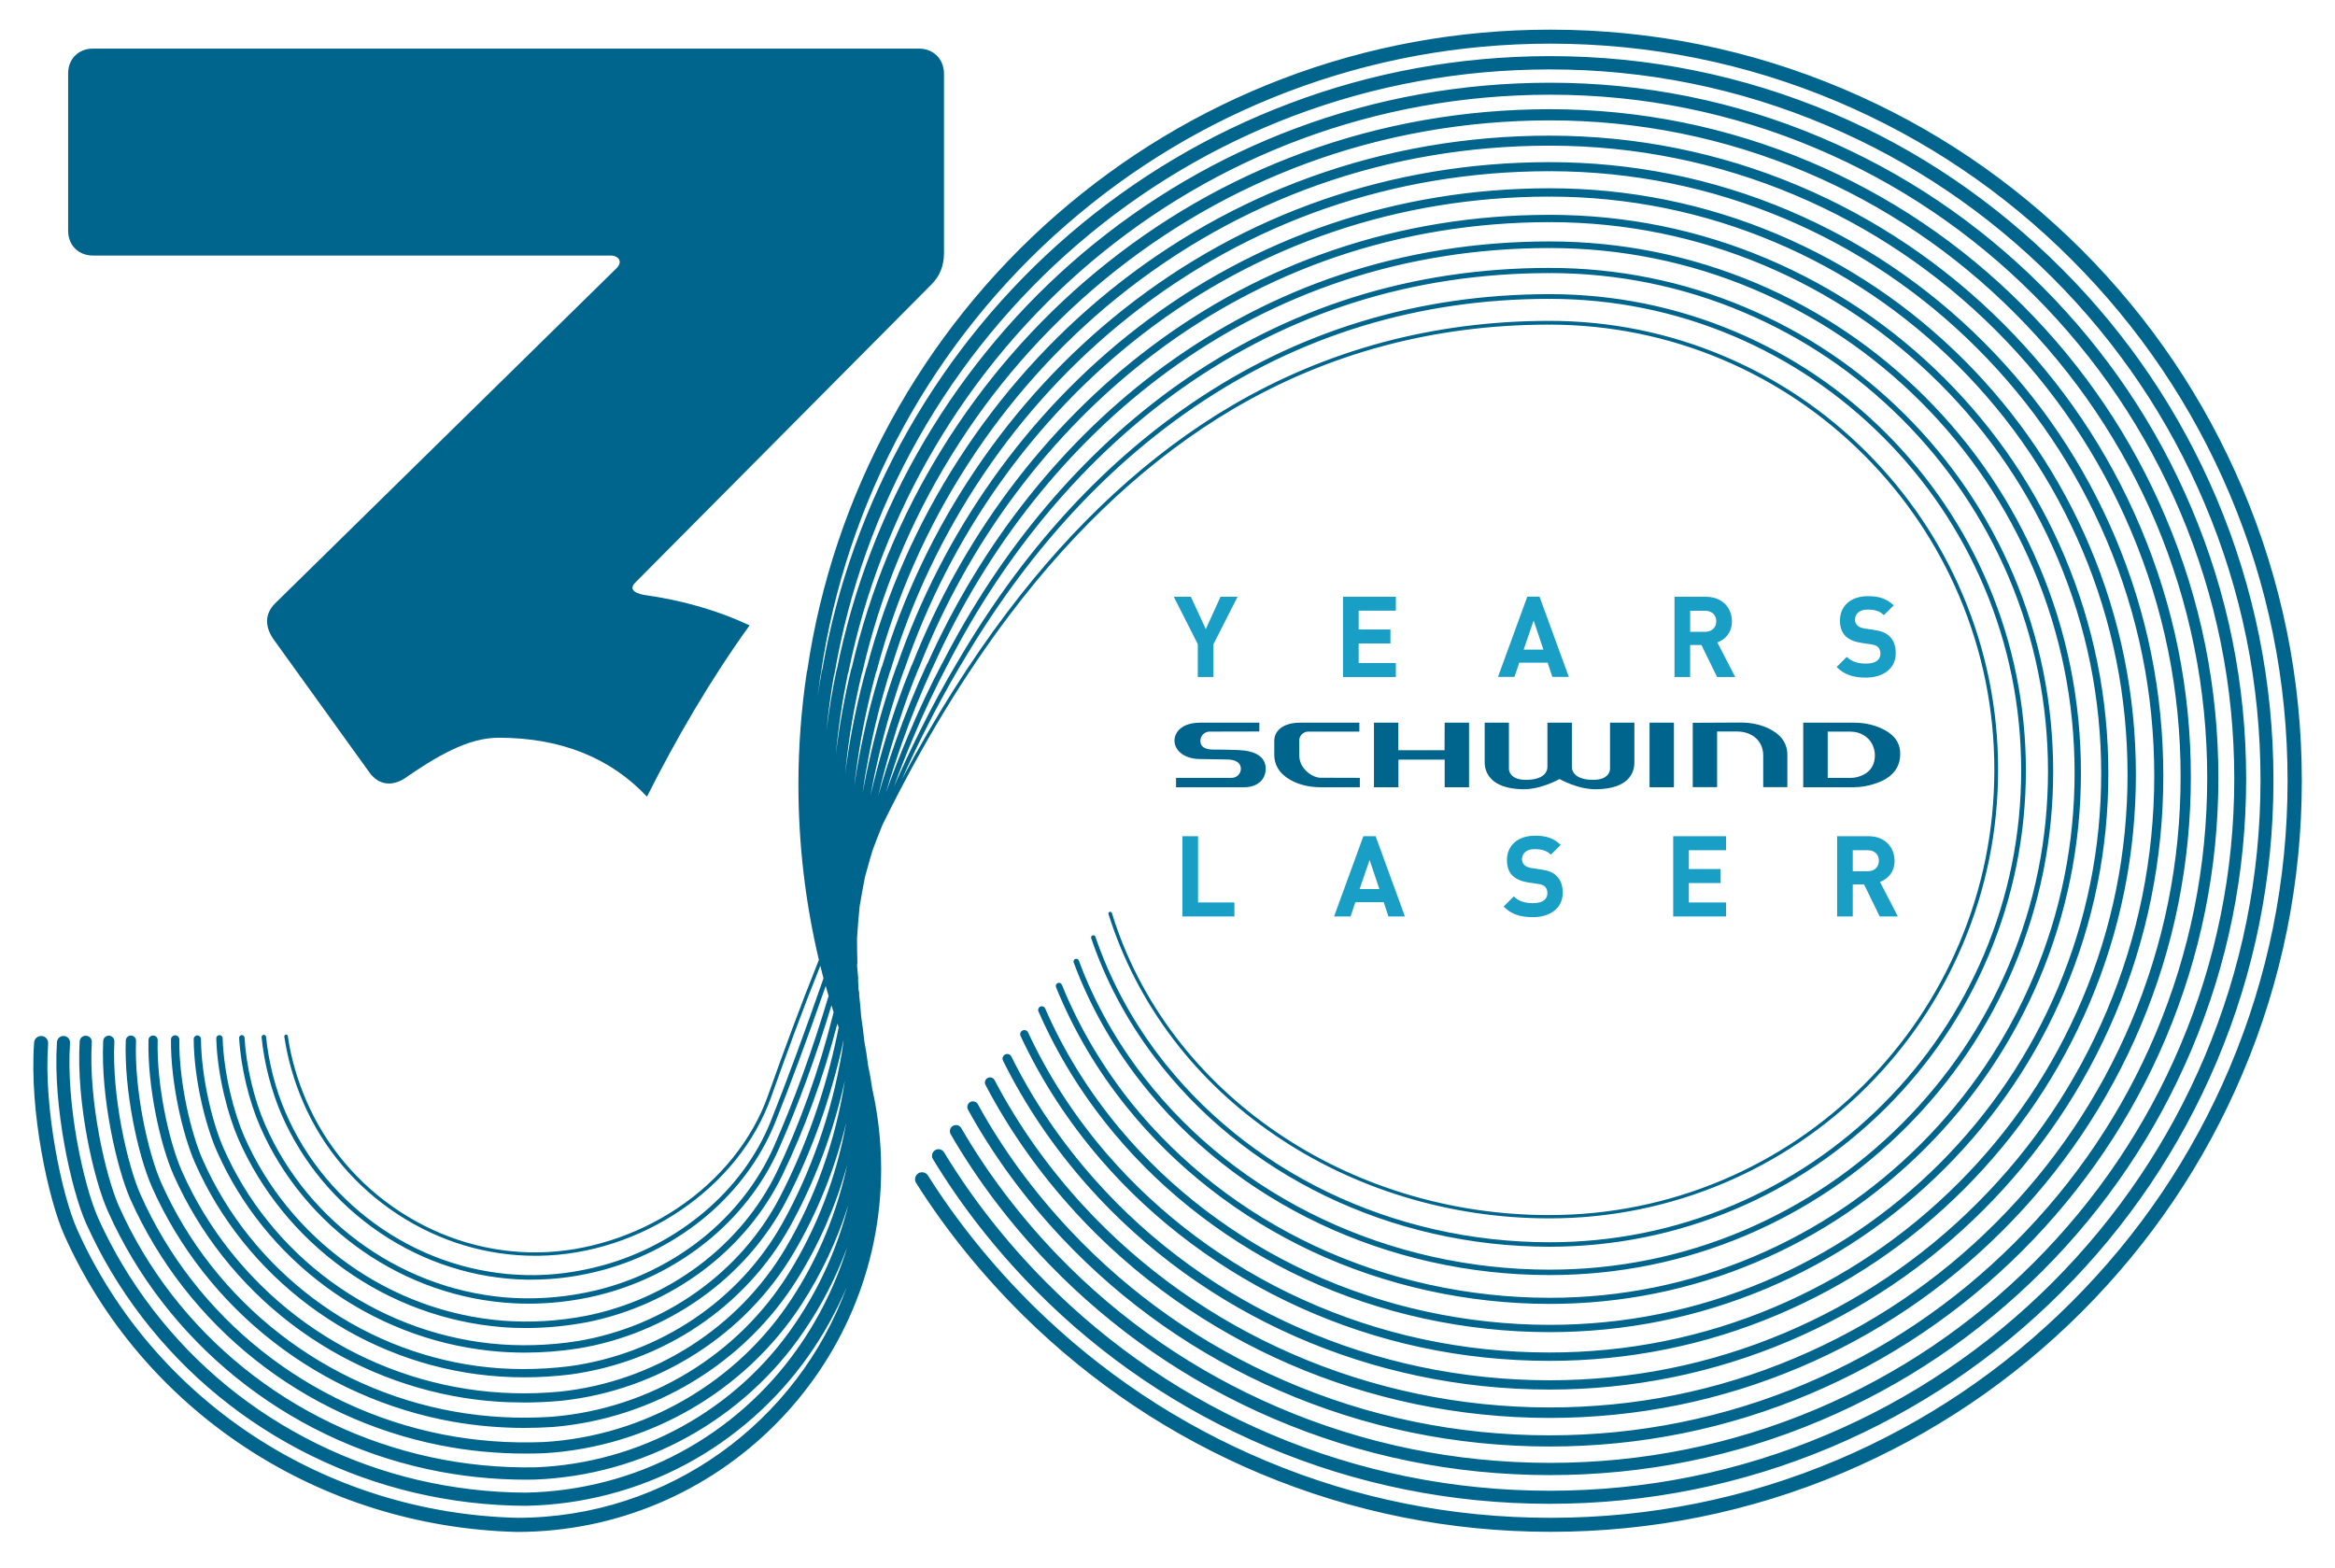 <?xml version="1.0" encoding="utf-8"?>
<!-- Generator: Adobe Illustrator 26.0.2, SVG Export Plug-In . SVG Version: 6.00 Build 0)  -->
<svg version="1.1" id="Ebene_1" xmlns="http://www.w3.org/2000/svg" xmlns:xlink="http://www.w3.org/1999/xlink" x="0px" y="0px"
	 viewBox="0 0 1984.3 1332.3" style="enable-background:new 0 0 1984.3 1332.3;" xml:space="preserve">
<style type="text/css">
	.st0{fill:none;}
	.st1{fill:#00658C;}
	.st2{fill-rule:evenodd;clip-rule:evenodd;fill:#00658C;}
	.st3{fill:#199EC5;}
</style>
<path class="st1" d="M780.9,41.3H79c-12.3,0-21.1,8.8-21.1,21.1v133.7c0,12.3,8.8,21.1,21.1,21.1h439.8c7,0,10.6,5.3,5.3,10.6
	l-290.3,285c-8.8,8.8-8.8,19.3-1.8,29.9L313,655.2c7,10.6,17.6,14.1,29.9,7c28.1-19.4,54.5-35.2,80.9-35.2
	c53.4,0,95.4,17.5,126,50.1c24.8-49.3,53.6-98.9,87.2-145.6c-26.7-12.5-56.6-21.3-90-25.9c-8.8-1.8-12.3-5.3-7-10.6l251.6-253.3
	c7-7,10.6-15.8,10.6-26.4v-153C802,50.1,793.2,41.3,780.9,41.3z"/>
<path class="st1" d="M1905.7,415.1c-32.2-76-78.2-144.3-136.8-202.9C1710.3,153.6,1642,107.5,1566,75.4
	c-78.7-33.3-162.3-50.2-248.5-50.2c-78.6,0-155.3,14.1-228,41.9c-70.3,26.9-134.7,65.7-191.7,115.4C783.2,282.6,708,420.2,686,570
	c-0.2,0.5-0.4,1-0.4,1.5c-4.7,31.3-7.1,63.4-7.1,95.4c0,50.6,5.9,100.4,17.4,148.9c-16.1,40.1-30.3,78.8-43.4,115.7
	c-13.3,37.3-40.6,71.2-77,95.5c-35.4,23.5-77.2,36.8-117.8,37.4c-41.6,0.6-82.3-11.4-117.8-34.6c-35.3-23.1-62.8-55.6-79.4-93.9
	c-7.8-18-13.2-36.6-15.9-55.3c-0.1-0.8-0.9-1.4-1.7-1.3c-0.8,0.1-1.4,0.9-1.3,1.7c2.8,18.9,8.2,37.7,16.1,56
	c16.8,38.9,44.7,71.8,80.5,95.2c35.2,23,75.4,35.1,116.6,35.1c1,0,2,0,2.9,0c87.1-1.2,170.3-57.9,197.6-134.8
	c12.7-35.7,26.3-73.1,41.8-111.7c0.9,3.6,1.8,7.1,2.7,10.7c-16.5,47.4-31.6,88.4-44.9,121.7c-11.6,28.9-31.1,55.5-56.5,76.9
	c-24.6,20.8-54.3,36.5-85.7,45.2c-21.8,6-43.8,8.9-65.4,8.4c-43.4-0.9-85.6-14.4-122.2-39.1c-36.5-24.7-65-58.8-82.3-98.8
	c-8.6-19.7-14.6-43.2-16.7-64.6c-0.1-1-1-1.8-2.1-1.7c-1,0.1-1.8,1-1.7,2.1c2.1,21.8,8.3,45.7,17,65.8
	c17.7,40.6,46.6,75.3,83.7,100.4c37.2,25.1,80.2,38.9,124.3,39.8c1.5,0,2.9,0,4.4,0c20.6,0,41.5-2.9,62.1-8.6
	c32-8.9,62.1-24.8,87.1-46c25.8-21.9,45.7-49,57.6-78.4c12.9-32.1,27.4-71.3,43.2-116.6c0.8,2.8,1.6,5.6,2.4,8.4c0,0,0,0,0,0.1
	c-13.5,45.5-29.6,89.9-46.6,128.3c-13.2,29.7-34.3,56.7-61.2,78.1c-26.4,21-57.8,36.2-90.8,44c-22.8,5.3-45.8,7.4-68.3,6.3
	c-91.7-4.7-174.9-62.6-211.9-147.3c-9.4-21.5-16.1-49.8-17.5-74c-0.1-1.3-1.2-2.2-2.4-2.2c-1.3,0.1-2.2,1.2-2.2,2.4
	c1.4,24.7,8.3,53.6,17.9,75.5c37.7,86.3,122.5,145.3,215.9,150.1c4.1,0.2,8.2,0.3,12.2,0.3c19,0,38.3-2.2,57.4-6.7
	c33.7-8,65.7-23.5,92.6-44.9c27.5-21.8,49.1-49.4,62.6-79.8c16.3-36.7,31.7-78.9,44.8-122.2c0.6,2,1.2,3.9,1.8,5.9
	c-0.2,0.8-0.4,1.6-0.6,2.4c-11.7,46.9-28.3,93.1-47.8,133.6c-14.7,30.5-37.6,57.9-66,79.2c-28.1,21.1-61.3,35.9-95.9,42.8
	c-23.9,4.6-47.9,6-71.3,4.1c-46.9-3.8-92.2-20.5-131-48.2c-38.8-27.7-69.4-65.3-88.3-108.5c-8.4-19.2-17.3-52.5-18.3-83.3
	c0-1.5-1.3-2.7-2.8-2.6c-1.5,0-2.7,1.3-2.6,2.8c0.9,31.6,10.1,65.6,18.7,85.3c19.3,44.1,50.5,82.5,90.1,110.8
	c39.6,28.3,85.9,45.3,133.8,49.2c6.9,0.6,13.8,0.8,20.8,0.8c17.2,0,34.6-1.7,52-5c35.4-7.1,69.3-22.2,98.1-43.8
	c29.1-21.8,52.5-49.9,67.6-81.2c18.9-39.1,35-83.5,46.7-128.7c0.4,1.1,0.7,2.1,1.1,3.2c-0.4,2-0.8,3.9-1.2,5.9
	c-10.1,48.7-27.1,96.7-49,138.8c-16.3,31.3-40.8,59.1-70.7,80.3c-29.9,21.2-64.8,35.6-100.9,41.6c-24.9,3.9-49.9,4.6-74.2,2
	c-48.7-5.2-95.5-23.5-135.5-52.7c-40-29.3-71.6-68.5-91.3-113.4c-9.3-21.1-18.8-59.7-19.1-92.6c0-1.7-1.4-3.1-3.1-3.1
	c-1.7,0-3.1,1.4-3.1,3.1c0.2,33.8,10,73.4,19.6,95.1c20.2,45.9,52.5,86,93.3,115.9c40.9,29.9,88.7,48.6,138.5,53.9
	c9.9,1.1,19.9,1.6,30,1.6c15.2,0,30.6-1.2,45.9-3.6c37.1-6.2,72.9-20.9,103.6-42.7c30.8-21.8,55.9-50.4,72.6-82.6
	c21.6-41.4,38.3-88.4,48.7-136.2c0,0.1,0.1,0.2,0.1,0.3c-0.5,3.5-1.1,7-1.6,10.5c-8.6,50.7-26,100.5-50.2,144
	c-36.7,65.9-104.5,111.5-181.5,121.9c-26,3.2-52,3.2-77.2-0.1c-102.7-13.6-192.5-80.9-234.2-175.6c-9.9-22.5-20.2-65.8-19.8-102
	c0-2-1.5-3.5-3.5-3.6c-1.9,0-3.5,1.5-3.6,3.5c-0.4,37.1,10.2,81.8,20.4,104.9c42.7,96.9,134.6,165.8,239.8,179.7
	c13.1,1.7,26.4,2.6,39.8,2.6c13,0,26.1-0.8,39.2-2.4c79.2-10.7,149-57.6,186.7-125.5c21.1-38,37.1-80.6,46.8-124.5
	c-7.7,50.5-25.1,99.6-50.4,142.6c-40,67.7-111.5,113.3-191.2,121.9c-27,2.6-54,1.8-80.1-2.3c-52.2-8.1-102.1-29.5-144.4-61.8
	c-42.3-32.4-76-75-97.3-123.2c-10.9-24.7-21.6-73-20.6-111.3c0.1-2.2-1.7-4-3.8-4c-2.2-0.1-4,1.7-4,3.8c-1,39.4,10,89.2,21.3,114.7
	c21.9,49.4,56.3,93.1,99.7,126.3c43.3,33.1,94.5,55,148,63.3c16.5,2.6,33.3,3.8,50.2,3.8c10.6,0,21.3-0.5,31.9-1.5
	c82.3-8.9,156-55.9,197.2-125.7c20-33.8,35.1-71.5,44.6-110.5c-8.1,45.5-24.8,89.3-48.9,128c-43.2,69.5-118.4,115-201,121.8
	c-28.1,1.9-56,0.4-83.1-4.4c-54-9.6-105.4-32.5-148.8-66.4c-43.5-33.9-78.2-78.2-100.3-128.1c-11.5-26-23-79.5-21.4-120.6
	c0.1-2.4-1.8-4.4-4.2-4.5c-2.4-0.1-4.4,1.8-4.5,4.2c-1.6,42.4,10.3,97.6,22.2,124.5c22.7,51.2,58.3,96.7,102.9,131.4
	c44.5,34.7,97.3,58.2,152.7,68.1c20,3.5,40.5,5.3,61.1,5.3c8,0,16.1-0.3,24.1-0.8c85.4-7.1,163.1-54.1,207.8-125.9
	c18.6-29.9,32.9-62.7,42.3-97.1c-8.6,40.6-24.6,79.4-47.2,114c-46.4,71.2-125.3,116.8-210.8,121.8c-29.1,1.2-58-1-86-6.5
	c-114-22.6-209.9-98.8-256.6-203.9c-10.8-24.2-24.5-82.9-22.2-130c0.1-2.6-1.9-4.9-4.5-5c-2.6-0.1-4.9,1.9-5,4.5
	c-2.3,48.5,11.9,109.2,23,134.3c48,107.9,146.5,186.2,263.5,209.4c23.7,4.7,48,7,72.5,7c5.3,0,10.6-0.1,15.9-0.3
	c88.6-5.3,170.2-52.4,218.3-126.1c17.1-26.3,30.6-54.9,40-84.8c-9.1,36.1-24.4,70.3-45.5,101.1c-49.4,72.9-131.9,118.4-220.6,121.8
	c-30.1,0.5-60-2.4-88.9-8.7C247.9,1212.9,149.1,1133.2,101,1025c-11.2-25.2-25.9-89.3-23-139.3c0.2-2.8-2-5.3-4.9-5.4
	c-2.9-0.2-5.3,2-5.4,4.9c-3,52.3,11.9,117.3,23.9,144.1c49.5,111.1,150.9,193.1,271.4,219.3c27.5,6,55.8,9,84.3,9
	c2.4,0,4.7,0,7.1-0.1c0,0,0.1,0,0.1,0c92-3.5,177.6-50.7,228.8-126.3c15.2-22.2,27.4-46.1,36.7-71.2c-9.5,30.9-23.8,60.2-42.7,86.8
	c-25.5,36.1-59.7,66.4-98.8,87.4c-40.2,21.7-85.7,33.5-131.6,34.4c-31.1-0.1-62-3.8-91.9-10.8c-59.3-13.9-115.4-41.6-162.3-80
	c-47-38.5-84.8-87.9-109.4-142.8c-11.9-26.8-27.3-95.1-23.8-148.6c0.2-3.1-2.1-5.7-5.2-5.9c-3.1-0.2-5.7,2.1-5.9,5.2
	c-3.6,55.3,12.3,126.1,24.7,153.9c25.2,56.5,64.1,107.3,112.5,146.9c48.2,39.5,105.8,67.9,166.8,82.2c30.7,7.2,62.5,11,94.5,11.1
	c0,0,0,0,0,0c0,0,0.1,0,0.1,0c47.6-0.9,94.9-13.2,136.7-35.7c40.6-21.9,76.1-53.3,102.7-90.8c13.3-18.7,24.3-38.6,33.2-59.5
	C678.1,1208,568.3,1290,439.5,1290c-80.6-2-158.3-26.3-224.8-70.1c-65.8-43.5-117.4-104-149.2-175.1c-12.9-28.9-28.6-103-24.6-157.9
	c0.2-3.3-2.2-6.2-5.5-6.4c-3.3-0.2-6.2,2.2-6.4,5.5c-4.3,59,12.4,134.2,25.6,163.7c32.7,73.2,85.8,135.5,153.5,180.2
	c68.3,45.1,148.3,70,231.1,72.1c0,0,0.1,0,0.1,0c170.6,0,309.5-138.4,309.5-308.5c0-23.2-2.6-46-7.6-68.3
	c-0.9-6.7-2.1-13.3-3.5-19.8c-0.8-6.8-1.9-13.7-3.2-20.5c-0.7-7-1.6-14-2.7-21c-0.4-6.1-1-12.3-1.7-18.4c0.1-0.5,0.1-1.1,0-1.7
	c-0.2-0.9-0.3-1.9-0.5-2.8c-0.1-2.8-0.2-5.5-0.4-8.3c0.1-0.5,0.2-1,0.1-1.5c-0.3-3.4-0.7-6.9-0.9-10.3c0-0.3,0-0.7,0-1
	c0.1-0.4,0.2-0.8,0.2-1.3c-0.2-7-0.3-14.1-0.3-21.1c0.6-9,1.3-18,2.2-27.1c1.4-8.3,2.9-16.5,4.5-24.8c2.1-7.7,4.2-15.3,6.5-22.9
	c2.7-7.3,5.5-14.5,8.4-21.6c33.6-68.3,69.3-127.2,108.4-178.9c56.8-75.1,120.6-133.8,189.5-174.5c80.7-47.5,170.8-71.7,267.9-71.8
	c0.4,0.2,1,0.2,1.5,0c50.8,0.1,100.1,10.1,146.5,29.7c45.1,19.1,85.5,46.3,120.3,81.1c34.8,34.8,62,75.2,81.1,120.3
	c19.7,46.7,29.7,96.2,29.7,147.3c0,51.1-10,100.6-29.7,147.3c-19.1,45.1-46.3,85.5-81.1,120.3c-34.8,34.8-75.2,62-120.3,81.1
	c-46.7,19.7-96.2,29.7-147.3,29.7c-42,0-83.4-6.2-123.1-18.4c-39.1-12-75.6-29.5-108.6-52.1c-33.2-22.7-62-50-85.6-81
	c-24.3-32-42.6-67.4-54.2-105.2c-0.2-0.8-1.1-1.2-1.9-1c-0.8,0.2-1.2,1.1-1,1.9C954,815,972.4,850.7,996.9,883
	c23.8,31.3,52.8,58.8,86.3,81.6c33.2,22.7,70.1,40.4,109.4,52.4c40,12.3,81.8,18.5,124,18.5c51.5,0,101.4-10.1,148.5-30
	c45.4-19.2,86.2-46.7,121.2-81.7c35-35,62.5-75.8,81.7-121.2c19.9-47,30-97,30-148.5s-10.1-101.4-30-148.5
	c-19.2-45.4-46.7-86.2-81.7-121.2s-75.8-62.5-121.2-81.7c-47-19.9-97-30-148.5-30c-0.1,0-0.3,0-0.4,0
	c-97.7,0.1-188.4,24.4-269.7,72.2c-69.3,40.8-133.4,99.8-190.4,175.2c-31.9,42.2-61.5,89.2-89.6,142.1c6.1-13.7,12.5-27.2,19.1-40.3
	c9.7-19.4,20-38.4,30.7-56.5l0.1-0.2c0.1-0.1,0.1-0.1,0.2-0.2c0,0,0-0.1,0.1-0.1c54.2-92.6,120.8-166.2,198.1-218.9
	c89.3-60.9,190.6-91.9,301.2-92c0.5,0.2,1,0.2,1.5,0c53.9,0.1,106.1,10.7,155.3,31.5c47.7,20.2,90.6,49.1,127.4,85.9
	c36.8,36.8,65.7,79.7,85.9,127.4c20.9,49.4,31.5,101.9,31.5,156.1c0,54.1-10.6,106.6-31.5,156.1c-20.2,47.7-49.1,90.6-85.9,127.4
	c-36.8,36.8-79.7,65.7-127.4,85.9c-49.4,20.9-101.9,31.5-156.1,31.5c-133.4,0-258.1-60.2-333.5-160.9
	c-22.7-30.3-40.3-63.6-52.3-98.7c-0.3-1-1.4-1.5-2.4-1.2c-1,0.3-1.5,1.4-1.2,2.4c12.1,35.6,29.9,69.1,52.9,99.8
	c76.1,101.7,201.9,162.4,336.6,162.4c54.6,0,107.6-10.7,157.6-31.8c48.2-20.4,91.5-49.6,128.7-86.7c37.2-37.2,66.4-80.5,86.7-128.7
	c21.1-49.9,31.8-102.9,31.8-157.6c0-54.6-10.7-107.6-31.8-157.6c-20.4-48.2-49.6-91.5-86.7-128.7c-37.2-37.2-80.5-66.4-128.7-86.7
	c-49.9-21.1-102.9-31.8-157.6-31.8c-0.1,0-0.3,0-0.4,0c-111.5,0.1-213.7,31.3-303.7,92.7c-77.7,53-144.7,127-199.1,220
	c0,0.1-0.1,0.1-0.1,0.2l-0.2,0.3c-10.8,18.2-21.2,37.3-30.9,56.8c-7.9,15.8-15.5,32.1-22.8,48.7c5.2-14.3,10.8-28.4,16.7-42.4
	c8.6-20.5,18.1-40.7,28.3-60.1c0.1-0.1,0.2-0.2,0.2-0.3c0.1-0.1,0.1-0.2,0.1-0.2c49.6-96.9,118.4-178.3,199-235.3
	c92-65.1,197-98.1,312.2-98.3c0.5,0.2,1.1,0.2,1.6,0c56.9,0.1,112.1,11.3,164,33.3c50.4,21.3,95.7,51.9,134.6,90.8
	c38.9,38.9,69.4,84.2,90.8,134.6c22.1,52.2,33.3,107.7,33.3,164.8c0,57.2-11.2,112.6-33.3,164.8c-21.3,50.4-51.9,95.7-90.8,134.6
	c-38.9,38.9-84.2,69.4-134.6,90.8c-52.2,22.1-107.7,33.3-164.8,33.3c-136.2,0-264.8-60.9-344.1-162.8c-23.9-30.7-42.8-64.3-56-99.9
	c-0.4-1.2-1.8-1.8-3-1.4c-1.2,0.4-1.8,1.8-1.4,3c13.4,36,32.5,70.1,56.7,101.1c80.2,103.1,210.2,164.6,347.7,164.6
	c57.8,0,113.9-11.3,166.6-33.6c51-21.6,96.8-52.4,136.1-91.7c39.3-39.3,70.2-85.1,91.7-136.1c22.3-52.8,33.6-108.8,33.6-166.6
	c0-57.8-11.3-113.9-33.6-166.6c-21.6-51-52.4-96.8-91.7-136.1c-39.3-39.3-85.1-70.2-136.1-91.7c-52.8-22.3-108.8-33.6-166.6-33.6
	c-0.1,0-0.3,0-0.4,0c-116.3,0.1-222.3,33.4-315.3,99.1C920,384.3,850.7,466.2,800.8,563.6c0,0.1-0.1,0.1-0.1,0.2l-0.2,0.2
	c0,0.1-0.1,0.1-0.1,0.2c-10.3,19.6-19.9,40-28.5,60.6c-6.8,16-13.1,32.3-19,48.8c4.2-14.3,8.8-28.4,13.7-42.4
	c7.6-21.6,16.3-43,25.8-63.6c0.1-0.1,0.2-0.2,0.2-0.3c0.1-0.1,0.2-0.3,0.2-0.4c46-102.6,115.2-189.6,200-251.6
	c45.5-33.2,95.1-58.9,147.6-76.4c55.6-18.6,114.6-28,175.6-28.1c0.5,0.2,1.1,0.2,1.7,0c59.9,0.1,118.1,11.9,172.8,35.1
	c53.1,22.5,100.8,54.6,141.8,95.6c41,41,73.1,88.7,95.6,141.8c23.3,55,35.1,113.4,35.1,173.6s-11.8,118.6-35.1,173.6
	c-22.5,53.1-54.6,100.8-95.6,141.8c-41,41-88.7,73.1-141.8,95.6c-55,23.3-113.4,35.1-173.6,35.1c-69.1,0-138.2-15.3-199.8-44.2
	c-60.7-28.5-114.2-70.1-154.9-120.5C937.1,907,917,873,902.4,837c-0.6-1.4-2.1-2.1-3.5-1.5c-1.4,0.6-2.1,2.1-1.5,3.5
	c14.8,36.5,35.1,71,60.6,102.5c41.2,51,95.4,93.2,156.8,122c62.3,29.2,132.2,44.7,202.1,44.7c60.9,0,120.1-11.9,175.7-35.5
	c53.8-22.7,102-55.3,143.5-96.8s74-89.7,96.8-143.5c23.5-55.7,35.5-114.8,35.5-175.7c0-60.9-11.9-120.1-35.5-175.7
	c-22.7-53.8-55.3-102-96.8-143.5s-89.7-74-143.5-96.8c-55.7-23.5-114.8-35.5-175.7-35.5c-0.1,0-0.3,0-0.4,0
	c-61.7,0-121.5,9.6-177.7,28.4c-53,17.7-103.1,43.7-149.1,77.2c-85.5,62.4-155.2,150-201.6,253.3c0,0-0.1,0.1-0.1,0.1l-0.2,0.2
	c-0.1,0.1-0.2,0.3-0.2,0.4c-9.7,20.9-18.5,42.6-26.2,64.5c-5.5,15.6-10.6,31.4-15.1,47.2c3.2-13.7,6.8-27.3,10.8-40.9
	c6.6-22.7,14.4-45.3,23.4-67.2c0.1-0.1,0.1-0.2,0.2-0.3c0.1-0.2,0.2-0.4,0.3-0.6c20.8-52.9,48.3-102.6,81.8-147.5
	c34.4-46.2,74.5-86.7,119.2-120.3c46.7-35.2,98.1-62.4,152.6-81.1c57.5-19.6,118.6-29.7,181.5-29.8c0.6,0.2,1.2,0.1,1.7,0
	c63,0.1,124.1,12.5,181.6,36.8c55.8,23.6,105.9,57.4,149,100.4c43,43,76.8,93.2,100.4,149c24.4,57.8,36.8,119.1,36.8,182.4
	s-12.4,124.6-36.8,182.4c-23.6,55.8-57.4,105.9-100.4,149c-43,43-93.2,76.8-149,100.4c-57.8,24.4-119.1,36.8-182.4,36.8
	c-70.8,0-141.6-15.4-205-44.7c-62.2-28.7-117.6-70.9-160.3-121.9c-26.3-31.5-47.7-65.9-63.5-102.3c-0.7-1.6-2.5-2.3-4.1-1.6
	c-1.6,0.7-2.3,2.5-1.6,4.1c16.1,36.9,37.7,71.9,64.4,103.8c43.2,51.8,99.4,94.5,162.4,123.6c64.1,29.6,135.9,45.2,207.6,45.2
	c64.1,0,126.3-12.6,184.8-37.3c56.5-23.9,107.3-58.2,150.9-101.8c43.6-43.6,77.8-94.4,101.8-150.9c24.8-58.5,37.3-120.7,37.3-184.8
	s-12.6-126.3-37.3-184.8c-23.9-56.5-58.2-107.3-101.8-150.9c-43.6-43.6-94.4-77.8-150.9-101.8c-58.5-24.8-120.7-37.3-184.8-37.3
	c-0.1,0-0.3,0-0.4,0c-63.8,0-125.7,10.2-184,30.1c-55.1,18.8-107.1,46.4-154.4,82c-45.2,34-85.7,74.9-120.5,121.6
	c-33.7,45.3-61.4,95.2-82.4,148.4c0,0,0,0,0,0l-0.2,0.2c-0.1,0.2-0.2,0.4-0.3,0.6c-9.1,22.3-17.1,45.2-23.8,68.3
	c-4.1,14.1-7.9,28.4-11.2,42.6c2.2-12.1,4.8-24.3,7.7-36.4c5.6-23.8,12.7-47.6,20.9-70.7c0-0.1,0.1-0.1,0.1-0.2
	c0.2-0.2,0.3-0.5,0.4-0.8c19.3-56,46.3-108.7,80.2-156.7c34.5-48.8,75.5-91.7,121.7-127.4c98.9-76.4,218.2-116.9,345.1-117.1
	c0.8,0.2,1.2,0.1,1.7,0c66.1,0.1,130.1,13.1,190.5,38.6c58.5,24.7,111,60.2,156.1,105.3c45.1,45.1,80.5,97.6,105.3,156.1
	c25.6,60.5,38.6,124.9,38.6,191.2s-13,130.6-38.6,191.2c-24.7,58.5-60.2,111-105.3,156.1c-45.1,45.1-97.6,80.5-156.1,105.3
	c-60.5,25.6-124.9,38.6-191.2,38.6c-73.5,0-144.2-15.2-210.2-45.2c-63.7-28.9-120.9-71.5-165.6-123.2c0,0-0.1-0.1-0.1-0.1
	c-27.5-31.9-50.1-66.7-67.2-103.5c-0.8-1.8-2.9-2.5-4.7-1.7c-1.8,0.8-2.5,2.9-1.7,4.7c17.4,37.4,40.3,72.7,68.2,105.1
	c0,0,0.1,0.1,0.1,0.1c45.3,52.5,103.4,95.7,168.1,125.1c66.9,30.4,138.6,45.8,213.1,45.8c67.3,0,132.5-13.2,193.9-39.2
	c59.3-25.1,112.6-61,158.4-106.8c45.8-45.8,81.7-99,106.8-158.4c26-61.4,39.2-126.7,39.2-193.9s-13.2-132.5-39.2-193.9
	c-25.1-59.3-61-112.6-106.8-158.4c-45.8-45.8-99-81.7-158.4-106.8c-61.4-26-126.7-39.2-193.9-39.2c-0.1,0-0.3,0-0.4,0
	c-128.7,0.1-249.7,41.1-349.9,118.6c-46.8,36.2-88.3,79.6-123.2,129c-34.2,48.4-61.4,101.4-80.9,157.7l-0.1,0.2
	c-0.2,0.2-0.3,0.5-0.4,0.8c-8.5,23.6-15.7,47.9-21.4,72.2c-2.8,11.8-5.3,23.6-7.5,35.4c1.4-9.8,3-19.5,4.9-29.3
	c4.6-25,10.9-49.9,18.5-74.2c0,0,0,0,0,0c0.2-0.3,0.4-0.7,0.5-1.1c17.8-59,44.3-114.8,78.7-165.9c34.6-51.4,76.5-96.7,124.3-134.6
	c101.6-80.5,224.8-123.1,356.1-123.3c0.5,0.1,1,0.1,1.6,0c69.1,0.1,136.1,13.7,199.3,40.4c61.2,25.9,116.1,62.9,163.3,110.1
	c47.2,47.2,84.2,102.1,110.1,163.3c26.8,63.3,40.4,130.6,40.4,200c0,69.3-13.6,136.6-40.4,200c-25.9,61.2-62.9,116.1-110.1,163.3
	c-47.2,47.2-102.1,84.2-163.3,110.1c-63.3,26.8-130.6,40.4-200,40.4c-149.2,0-290.1-62.1-386.4-170.4c-28.7-32.3-52.6-67.5-71-104.7
	c-1-2-3.3-2.8-5.3-1.8c-2,1-2.8,3.3-1.8,5.3c18.7,37.8,43,73.7,72.1,106.5c97.8,110,240.8,173,392.3,173c70.4,0,138.7-13.8,203-41
	c62.1-26.3,117.9-63.9,165.8-111.8c47.9-47.9,85.5-103.7,111.8-165.8c27.2-64.3,41-132.6,41-203s-13.8-138.7-41-203
	c-26.3-62.1-63.9-117.9-111.8-165.8s-103.7-85.5-165.8-111.8c-64.3-27.2-132.6-41-203-41c-0.1,0-0.3,0-0.4,0
	c-133.3,0.1-258.3,43.3-361.5,125c-48.5,38.4-90.8,84.2-125.9,136.3c-34.7,51.4-61.4,107.6-79.4,167.1l0,0c-0.2,0.3-0.4,0.7-0.5,1
	c-7.9,24.9-14.3,50.5-19,76c-1.6,8.3-3,16.7-4.2,25c0.7-6.4,1.6-12.7,2.5-19.1c3.7-26.1,9.1-52.3,16.1-77.8c0.2-0.4,0.4-0.8,0.5-1.2
	c16.4-62.1,42.3-121,77.1-175c34.8-54,77.5-101.7,126.8-141.7c104.4-84.6,231.3-129.4,367.1-129.6c0.5,0.1,1,0.1,1.5,0
	c72.2,0.1,142.2,14.3,208.1,42.1c63.9,27,121.2,65.7,170.5,114.9c49.2,49.2,87.9,106.6,114.9,170.5c28,66.1,42.1,136.3,42.1,208.7
	c0,72.4-14.2,142.6-42.1,208.7c-27,63.9-65.7,121.2-114.9,170.5s-106.6,87.9-170.5,114.9c-66.1,28-136.3,42.1-208.7,42.1
	c-151.9,0-296.6-62.8-396.9-172.2c0,0-0.1-0.1-0.1-0.1c-29.9-32.7-55-68.3-74.7-105.9c-1.1-2.1-3.7-3-5.9-1.8
	c-2.1,1.1-3,3.7-1.8,5.9c20,38.2,45.5,74.5,75.9,107.7c0,0.1,0.1,0.1,0.1,0.2c102,111.3,249,175.1,403.4,175.1
	c73.6,0,144.9-14.4,212.1-42.8c64.9-27.4,123.2-66.7,173.2-116.8c50-50,89.3-108.3,116.8-173.2c28.4-67.2,42.8-138.6,42.8-212.1
	c0-73.6-14.4-144.9-42.8-212.1c-27.4-64.9-66.7-123.2-116.8-173.2c-50-50-108.3-89.3-173.2-116.8c-67.2-28.4-138.6-42.8-212.1-42.8
	c-0.1,0-0.3,0-0.4,0h0c0,0,0,0,0,0c-70.1,0-138.4,11.9-202.9,35.2c-61.6,22.3-118.9,54.7-170.3,96.3
	c-50.1,40.6-93.4,88.9-128.7,143.7c-35.1,54.5-61.3,113.8-77.9,176.4c-0.2,0.4-0.4,0.8-0.5,1.2c-7.2,26.2-12.9,53.1-16.7,79.9
	c-0.5,3.2-0.9,6.3-1.3,9.5c0.1-1.3,0.2-2.6,0.4-3.8c2.8-27.3,7.4-54.6,13.8-81.3c0.2-0.4,0.4-0.9,0.5-1.3
	c14.9-65.2,40.4-127.1,75.6-184.1c34.9-56.6,78.5-106.6,129.4-148.8c51.9-42.9,110-76.4,172.8-99.5c65.3-24,134.4-36.2,205.3-36.4
	c0.5,0.1,1,0.1,1.4,0c75.3,0.1,148.3,14.8,217,43.9c66.5,28.1,126.3,68.4,177.6,119.8c51.3,51.3,91.6,111.1,119.8,177.6
	c29.1,68.9,43.9,142.1,43.9,217.5s-14.8,148.6-43.9,217.5c-28.1,66.5-68.4,126.3-119.8,177.6c-51.3,51.3-111.1,91.6-177.6,119.8
	c-68.9,29.1-142.1,43.9-217.5,43.9c-78.6,0-154.6-15.7-225.8-46.7c-69.3-30.1-130.4-73-181.6-127.4c0,0-0.1-0.1-0.1-0.1
	c-31.1-33.1-57.5-69.1-78.4-107.2c-1.3-2.3-4.2-3.1-6.5-1.9c-2.3,1.3-3.1,4.2-1.9,6.5c21.3,38.7,48.1,75.3,79.7,109
	c0,0,0.1,0.1,0.1,0.1c52.2,55.4,114.4,99.1,184.9,129.7c72.5,31.5,149.7,47.5,229.6,47.5c76.7,0,151.1-15,221.2-44.7
	c67.7-28.6,128.4-69.6,180.6-121.8c52.2-52.2,93.2-113,121.8-180.6c29.6-70.1,44.7-144.5,44.7-221.2c0-76.7-15-151.1-44.7-221.2
	c-28.6-67.7-69.6-128.4-121.8-180.6c-52.2-52.2-113-93.2-180.6-121.8c-70.1-29.6-144.5-44.7-221.2-44.7c-0.1,0-0.3,0-0.4,0
	c0,0-0.1,0-0.1,0c-72.2,0.1-142.6,12.5-209.1,36.9c-63.8,23.4-122.8,57.4-175.6,101.1c-51.7,42.8-95.9,93.6-131.4,151.1
	c-35.5,57.6-61.3,120.1-76.5,185.8c-0.2,0.4-0.4,0.8-0.5,1.3c-5.7,23.7-10.1,48-13,72.3c2.1-22.9,5.5-45.7,10.1-68.1
	c0.2-0.4,0.4-0.9,0.5-1.4C748.3,436,821.4,312,927.3,222.6c53.2-44.9,113-79.9,177.8-104.1c67.3-25.1,138.4-37.9,211.4-38
	c0.4,0,0.9,0,1.2,0c78.4,0,154.4,15.4,225.9,45.7c69.2,29.3,131.4,71.2,184.8,124.6s95.3,115.6,124.6,184.8
	c30.3,71.7,45.7,147.8,45.7,226.3s-15.4,154.6-45.7,226.3c-29.3,69.2-71.2,131.4-124.6,184.8c-53.4,53.4-115.6,95.3-184.8,124.6
	c-71.7,30.3-147.8,45.7-226.3,45.7c-80.3,0-158-15.9-231.1-47.2c-70.8-30.4-133.7-73.7-187-128.8c0,0-0.1-0.1-0.1-0.1
	c-32.3-33.5-59.9-70-82.2-108.4c-1.4-2.5-4.6-3.3-7.1-1.9c-2.5,1.4-3.3,4.6-1.9,7.1c22.6,39.1,50.7,76.2,83.5,110.3
	c0,0,0.1,0.1,0.1,0.1c54.3,56.1,118.4,100.3,190.5,131.2c74.3,31.9,153.4,48.1,235.1,48.1c79.9,0,157.4-15.6,230.3-46.5
	c70.5-29.8,133.7-72.5,188.1-126.8c54.3-54.3,97-117.6,126.8-188.1c30.9-72.9,46.5-150.4,46.5-230.3s-15.6-157.4-46.5-230.3
	c-29.8-70.5-72.5-133.7-126.8-188.1c-54.3-54.3-117.6-97-188.1-126.8c-72.9-30.9-150.4-46.5-230.3-46.5c-0.1,0-0.2,0-0.3,0
	c-0.1,0-0.1,0-0.2,0c-74.3,0.1-146.8,13.1-215.3,38.7c-65.9,24.6-126.7,60.2-180.9,105.9c-107.3,90.6-181.6,216.1-209.1,353.6
	c-0.2,0.4-0.4,0.9-0.5,1.4c-3.5,16.7-6.3,33.7-8.4,50.7c1.5-15.6,3.6-31.1,6.3-46.5c0.2-0.5,0.4-1,0.5-1.5
	c24.1-141.6,97.6-271.4,206.9-365.3c54.5-46.8,116-83.4,182.8-108.7c69.3-26.2,142.4-39.5,217.4-39.6c0.3,0,0.6,0,0.9,0
	c81.5,0,160.5,16,234.9,47.5c71.9,30.4,136.5,74,192,129.4c55.5,55.5,99,120,129.4,192c31.5,74.4,47.5,153.5,47.5,235.1
	s-16,160.6-47.5,235.1c-30.4,71.9-74,136.5-129.4,192c-55.5,55.5-120,99-192,129.4c-74.4,31.5-153.5,47.5-235.1,47.5
	c-82,0-161.5-16.1-236.3-47.7c-72.3-30.6-137.1-74.4-192.4-130.2c0,0-0.1-0.1-0.1-0.1c-33.5-33.9-62.4-70.8-85.9-109.6
	c-1.6-2.6-5-3.5-7.6-1.9c-2.6,1.6-3.5,5-1.9,7.6c23.9,39.5,53.3,77.1,87.3,111.5c0.1,0.1,0.1,0.1,0.2,0.2
	c56.4,56.9,122.4,101.5,196.1,132.7c76.2,32.3,157.1,48.6,240.6,48.6c83,0,163.6-16.3,239.4-48.3c73.2-31,139-75.3,195.5-131.8
	s100.8-122.3,131.8-195.5c32.1-75.8,48.3-156.4,48.3-239.4c0-83-16.3-163.6-48.3-239.4c-31-73.2-75.3-139-131.8-195.5
	S1630.1,127,1556.8,96C1481,64,1400.5,47.7,1317.4,47.7c-0.1,0-0.2,0-0.3,0c-0.1,0-0.2,0-0.2,0c-76.4,0.1-150.9,13.6-221.5,40.4
	c-68,25.7-130.7,63-186.2,110.6c-111,95.3-185.6,226.8-210.4,370.4c-0.2,0.5-0.4,0.9-0.5,1.4c-1.3,7.3-2.5,14.6-3.5,22
	c0.7-5.9,1.5-11.9,2.3-17.8c0.2-0.5,0.4-1,0.4-1.6c21.3-147.6,95.2-283.1,208.2-381.7c55.9-48.8,119.1-86.9,188.1-113.2
	c71.4-27.3,146.6-41.1,223.7-41.1c84.6,0,166.6,16.6,243.8,49.2c74.6,31.6,141.6,76.7,199.1,134.3
	c57.5,57.5,102.7,124.5,134.3,199.1C1927.4,497,1944,579,1944,663.6s-16.6,166.6-49.2,243.8c-31.6,74.6-76.7,141.6-134.3,199.1
	c-57.5,57.5-124.5,102.7-199.1,134.3c-77.2,32.7-159.3,49.2-243.8,49.2c-83.7,0-165-16.2-241.5-48.3
	c-73.9-30.9-140.4-75.2-197.8-131.6c0,0-0.1-0.1-0.1-0.1c-34.7-34.3-64.8-71.6-89.6-110.9c-1.8-2.8-5.5-3.6-8.2-1.9
	c-2.8,1.8-3.6,5.5-1.9,8.2c25.3,40,55.9,77.9,91.2,112.8c0.1,0.1,0.1,0.1,0.2,0.2c58.5,57.6,126.3,102.7,201.7,134.3
	c78,32.6,160.8,49.2,246.1,49.2c86.2,0,169.8-16.9,248.5-50.2c76-32.2,144.3-78.2,202.9-136.8c58.6-58.6,104.7-126.9,136.8-202.9
	c33.3-78.7,50.2-162.3,50.2-248.5S1939,493.8,1905.7,415.1z"/>
<path class="st2" d="M1572.3,621.8h-19.1l0,39.3l20,0c3.3,0,6.7-0.9,10.1-2.5c6.7-3.3,10-9,10-16.8c-0.1-6.8-3.3-13.2-9.3-16.8
	C1580.5,622.8,1576.6,621.8,1572.3,621.8z M1595.3,665.4c-6.8,2.5-13.6,3.7-20.2,3.7h-42.7l0-54.9h42.9c8.2,0,15.8,1.5,22.7,4.5
	c9.9,4.3,16.8,11,16.8,21.9C1614.8,652.3,1608.5,660.5,1595.3,665.4 M1438.5,614.3l0,54.7h20.7l0-47.3h17.1c4.5,0,8.6,1,12.2,3
	c6.3,3.5,9.8,9.8,9.9,16.9l0,27.4h20.5l0-27.7c-0.1-11-6.9-18.1-16.8-22.6c-6.9-3.1-14.5-4.6-22.9-4.6L1438.5,614.3z M1401.8,669.1
	h20.7l0-54.9h-20.7L1401.8,669.1z M1315,652c0,3.9-3.1,10.8-18.3,10.8c-14.4,0-14.4-9.1-14.4-9.1l0-39.5h-20.6v33.9
	c0,7.7,4.5,22.1,32.1,22.7c15.9,0.3,31.5-8.7,31.5-8.7s15.6,9,31.5,8.7c28.3-0.5,32.1-15,32.1-22.7v-33.9h-20.7l0,39.5
	c0,0,0,9.1-14.2,9.1c-15.1,0-18.2-6.9-18.2-10.8v-37.8H1315V652z M1227.6,637.6h-39.3l0-23.4h-20.7l0,54.9h20.8v-23.5h39.3v23.5
	h20.7l0-54.9h-20.7L1227.6,637.6z M1155.6,669.1v-8l-33.5-0.1c-6.2,0-14.3-5.9-16.8-12.7c-0.7-1.9-1.1-3.9-1.2-5.9v-13.1
	c0.1-4.2,3.5-7.5,7.7-7.5l43.4,0l0-7.6l-50.4,0c-14.6,0-21.9,7.1-21.9,15.3l0,12c0,11,7.1,18.6,16.9,23c6.8,3.1,14.4,4.6,22.8,4.6
	H1155.6z M1070.2,621.7l0-7.5H1020c-14.6,0-21.9,7.2-21.9,15.4c0,8.5,8.8,15.5,21.5,15.5l23.2,0.4c7.8,0,11.7,3.2,11.7,7.8
	c0,4.3-3.5,7.8-7.8,7.8l-47.3,0l0,8h58c10.4,0,18.2-5.9,18.2-15.8c0-10.7-9.9-15.3-22.9-15.8c-12.1-0.5-20.9-0.4-20.9-0.4
	c-8.8,0-11.7-2.9-11.7-7.5c0-4.3,3.5-7.8,7.8-7.8L1070.2,621.7z"/>
<g>
	<path class="st3" d="M1031.2,547.5v27.9h-13.3v-27.9l-20.4-40.3h14.5l12.7,27.5l12.5-27.5h14.5L1031.2,547.5z"/>
	<path class="st3" d="M1186.2,519h-31.6v16h27v11.9h-27v16.6h31.6v11.9h-44.9v-68.2h44.9V519z"/>
	<path class="st3" d="M1333.2,575.3h-14l-4-12.1h-24.1l-4.1,12.1h-14l24.9-68.2h10.4L1333.2,575.3z M1294.8,552.1h16.8l-8.3-24.7
		L1294.8,552.1z"/>
	<path class="st3" d="M1449.7,507.2c14,0,22.1,9.5,22.1,20.9c0,9.6-5.8,15.6-12.4,17.9l15.2,29.4h-15.4l-13.3-27.2h-9.6v27.2H1423
		v-68.2H1449.7z M1436.3,519V537h12.6c5.8,0,9.6-3.6,9.6-9c0-5.3-3.7-8.9-9.6-8.9H1436.3z"/>
	<path class="st3" d="M1609.3,514.5l-8.4,8.3c-3.6-3.6-7.8-4.7-14-4.7c-7.1,0-10.5,3.9-10.5,8.6c0,1.8,0.6,3.5,2,4.9
		c1.3,1.2,3.4,2.2,6.2,2.6l8.1,1.2c6.2,0.9,10.1,2.5,13,5.4c3.6,3.4,5.3,8.2,5.3,14.4c0,13.2-10.9,20.7-25.3,20.7
		c-10.3,0-18.2-2.2-24.9-9l8.6-8.6c4.3,4.3,10.1,5.7,16.4,5.7c7.9,0,12.2-3.1,12.2-8.5c0-2.3-0.7-4.2-2.1-5.6
		c-1.3-1.2-2.9-1.8-6.1-2.3l-8.1-1.2c-5.7-0.9-10.1-2.7-13.2-5.6c-3.3-3.2-4.9-7.7-4.9-13.4c0-12.2,9-20.7,23.7-20.7
		C1596.6,506.6,1603.4,508.9,1609.3,514.5z"/>
</g>
<g>
	<path class="st3" d="M1018.1,767h30.9v11.9h-44.2v-68.2h13.3V767z"/>
	<path class="st3" d="M1193.9,778.9h-14l-4-12.1h-24.1l-4.1,12.1h-14l24.9-68.2h10.4L1193.9,778.9z M1155.4,755.6h16.8l-8.3-24.7
		L1155.4,755.6z"/>
	<path class="st3" d="M1326.3,718.1l-8.4,8.3c-3.6-3.6-7.8-4.7-14-4.7c-7.1,0-10.5,3.9-10.5,8.6c0,1.8,0.6,3.5,2,4.9
		c1.3,1.2,3.4,2.2,6.2,2.6l8.1,1.2c6.2,0.9,10.1,2.5,13,5.4c3.6,3.4,5.3,8.2,5.3,14.4c0,13.2-10.9,20.7-25.3,20.7
		c-10.3,0-18.2-2.2-24.9-9l8.6-8.6c4.3,4.3,10.1,5.7,16.4,5.7c7.9,0,12.2-3.1,12.2-8.5c0-2.3-0.7-4.2-2.1-5.6
		c-1.3-1.2-2.9-1.8-6.1-2.3l-8.1-1.2c-5.7-0.9-10.1-2.7-13.2-5.6c-3.3-3.2-4.9-7.7-4.9-13.4c0-12.2,9-20.7,23.7-20.7
		C1313.6,710.1,1320.4,712.4,1326.3,718.1z"/>
	<path class="st3" d="M1466.8,722.6h-31.6v16h27v11.9h-27V767h31.6v11.9h-44.9v-68.2h44.9V722.6z"/>
	<path class="st3" d="M1587.9,710.7c14,0,22.1,9.5,22.1,20.9c0,9.6-5.8,15.6-12.4,17.9l15.2,29.4h-15.4l-13.3-27.2h-9.6v27.2h-13.3
		v-68.2H1587.9z M1574.5,722.6v17.9h12.6c5.8,0,9.6-3.6,9.6-9c0-5.3-3.7-8.9-9.6-8.9H1574.5z"/>
</g>
</svg>
